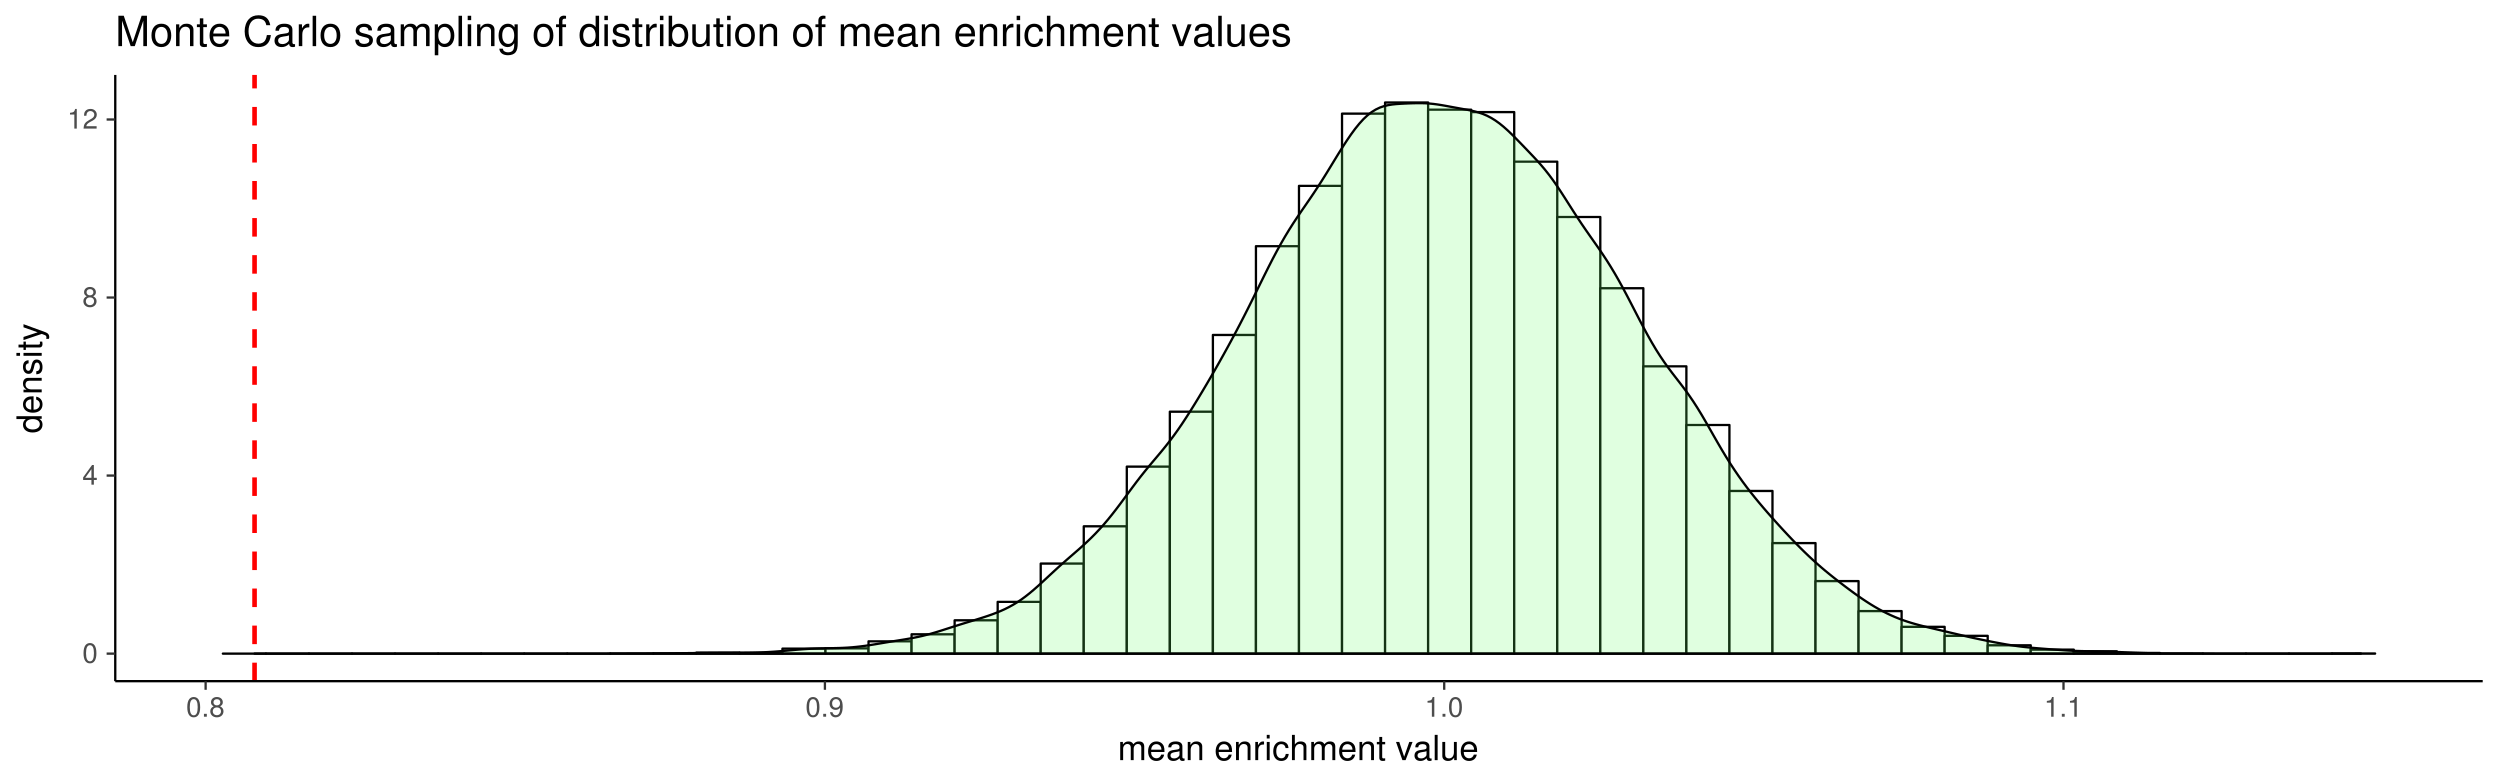 <?xml version="1.0" encoding="UTF-8"?>
<svg xmlns="http://www.w3.org/2000/svg" xmlns:xlink="http://www.w3.org/1999/xlink" width="1152pt" height="360pt" viewBox="0 0 1152 360" version="1.1">
<defs>
<g>
<symbol overflow="visible" id="glyph0-0">
<path style="stroke:none;" d=""/>
</symbol>
<symbol overflow="visible" id="glyph0-1">
<path style="stroke:none;" d="M 3.516 -9.078 C 2.672 -9.078 1.906 -8.703 1.438 -8.078 C 0.844 -7.281 0.547 -6.062 0.547 -4.391 C 0.547 -1.328 1.578 0.297 3.516 0.297 C 5.438 0.297 6.484 -1.328 6.484 -4.312 C 6.484 -6.078 6.203 -7.25 5.609 -8.078 C 5.125 -8.719 4.375 -9.078 3.516 -9.078 Z M 3.516 -8.078 C 4.734 -8.078 5.344 -6.844 5.344 -4.422 C 5.344 -1.844 4.75 -0.641 3.5 -0.641 C 2.297 -0.641 1.703 -1.891 1.703 -4.375 C 1.703 -6.859 2.297 -8.078 3.516 -8.078 Z M 3.516 -8.078 "/>
</symbol>
<symbol overflow="visible" id="glyph0-2">
<path style="stroke:none;" d="M 4.188 -2.172 L 4.188 0 L 5.312 0 L 5.312 -2.172 L 6.656 -2.172 L 6.656 -3.188 L 5.312 -3.188 L 5.312 -9.078 L 4.484 -9.078 L 0.359 -3.359 L 0.359 -2.172 Z M 4.188 -3.188 L 1.344 -3.188 L 4.188 -7.156 Z M 4.188 -3.188 "/>
</symbol>
<symbol overflow="visible" id="glyph0-3">
<path style="stroke:none;" d="M 5 -4.766 C 5.938 -5.344 6.25 -5.797 6.25 -6.656 C 6.25 -8.078 5.125 -9.078 3.516 -9.078 C 1.922 -9.078 0.797 -8.078 0.797 -6.656 C 0.797 -5.812 1.094 -5.344 2.016 -4.766 C 0.984 -4.281 0.469 -3.516 0.469 -2.516 C 0.469 -0.859 1.734 0.297 3.516 0.297 C 5.312 0.297 6.562 -0.859 6.562 -2.516 C 6.562 -3.516 6.047 -4.281 5 -4.766 Z M 3.516 -8.078 C 4.484 -8.078 5.094 -7.516 5.094 -6.625 C 5.094 -5.781 4.469 -5.219 3.516 -5.219 C 2.578 -5.219 1.938 -5.781 1.938 -6.641 C 1.938 -7.516 2.578 -8.078 3.516 -8.078 Z M 3.516 -4.281 C 4.641 -4.281 5.406 -3.562 5.406 -2.5 C 5.406 -1.422 4.641 -0.703 3.5 -0.703 C 2.391 -0.703 1.625 -1.438 1.625 -2.5 C 1.625 -3.562 2.391 -4.281 3.516 -4.281 Z M 3.516 -4.281 "/>
</symbol>
<symbol overflow="visible" id="glyph0-4">
<path style="stroke:none;" d="M 3.312 -6.469 L 3.312 0 L 4.438 0 L 4.438 -9.078 L 3.703 -9.078 C 3.297 -7.672 3.047 -7.484 1.312 -7.266 L 1.312 -6.469 Z M 3.312 -6.469 "/>
</symbol>
<symbol overflow="visible" id="glyph0-5">
<path style="stroke:none;" d="M 6.469 -1.109 L 1.703 -1.109 C 1.812 -1.859 2.234 -2.328 3.344 -2.984 L 4.625 -3.672 C 5.891 -4.359 6.547 -5.297 6.547 -6.406 C 6.547 -7.172 6.234 -7.875 5.688 -8.359 C 5.156 -8.844 4.484 -9.078 3.641 -9.078 C 2.484 -9.078 1.625 -8.656 1.125 -7.891 C 0.812 -7.406 0.672 -6.844 0.641 -5.922 L 1.766 -5.922 C 1.797 -6.547 1.875 -6.906 2.031 -7.203 C 2.328 -7.75 2.922 -8.094 3.594 -8.094 C 4.625 -8.094 5.391 -7.359 5.391 -6.391 C 5.391 -5.672 4.969 -5.062 4.156 -4.594 L 2.984 -3.922 C 1.094 -2.859 0.531 -2 0.438 0 L 6.469 0 Z M 6.469 -1.109 "/>
</symbol>
<symbol overflow="visible" id="glyph0-6">
<path style="stroke:none;" d="M 2.438 -1.328 L 1.109 -1.328 L 1.109 0 L 2.438 0 Z M 2.438 -1.328 "/>
</symbol>
<symbol overflow="visible" id="glyph0-7">
<path style="stroke:none;" d="M 0.672 -2.078 C 0.891 -0.594 1.875 0.297 3.25 0.297 C 4.25 0.297 5.156 -0.188 5.688 -1 C 6.25 -1.875 6.516 -3 6.516 -4.641 C 6.516 -6.172 6.281 -7.141 5.75 -7.953 C 5.25 -8.672 4.453 -9.078 3.453 -9.078 C 1.734 -9.078 0.484 -7.797 0.484 -6.016 C 0.484 -4.328 1.641 -3.141 3.281 -3.141 C 4.141 -3.141 4.766 -3.438 5.344 -4.141 C 5.344 -1.938 4.625 -0.703 3.328 -0.703 C 2.531 -0.703 1.984 -1.203 1.797 -2.078 Z M 3.438 -8.094 C 4.484 -8.094 5.281 -7.219 5.281 -6.047 C 5.281 -4.922 4.5 -4.141 3.406 -4.141 C 2.312 -4.141 1.641 -4.891 1.641 -6.109 C 1.641 -7.25 2.406 -8.094 3.438 -8.094 Z M 3.438 -8.094 "/>
</symbol>
<symbol overflow="visible" id="glyph1-0">
<path style="stroke:none;" d=""/>
</symbol>
<symbol overflow="visible" id="glyph1-1">
<path style="stroke:none;" d="M 1.125 -8.391 L 1.125 0 L 2.469 0 L 2.469 -5.266 C 2.469 -6.484 3.344 -7.453 4.438 -7.453 C 5.422 -7.453 5.984 -6.844 5.984 -5.781 L 5.984 0 L 7.328 0 L 7.328 -5.266 C 7.328 -6.484 8.203 -7.453 9.297 -7.453 C 10.266 -7.453 10.844 -6.828 10.844 -5.781 L 10.844 0 L 12.188 0 L 12.188 -6.281 C 12.188 -7.797 11.328 -8.625 9.766 -8.625 C 8.641 -8.625 7.969 -8.281 7.188 -7.344 C 6.688 -8.234 6.016 -8.625 4.922 -8.625 C 3.812 -8.625 3.078 -8.203 2.359 -7.203 L 2.359 -8.391 Z M 1.125 -8.391 "/>
</symbol>
<symbol overflow="visible" id="glyph1-2">
<path style="stroke:none;" d="M 8.203 -3.75 C 8.203 -5.031 8.109 -5.797 7.875 -6.422 C 7.328 -7.797 6.047 -8.625 4.484 -8.625 C 2.141 -8.625 0.641 -6.828 0.641 -4.078 C 0.641 -1.328 2.094 0.375 4.453 0.375 C 6.375 0.375 7.703 -0.719 8.031 -2.547 L 6.688 -2.547 C 6.312 -1.438 5.562 -0.859 4.5 -0.859 C 3.641 -0.859 2.922 -1.25 2.484 -1.953 C 2.156 -2.438 2.047 -2.906 2.031 -3.75 Z M 2.062 -4.828 C 2.172 -6.391 3.125 -7.391 4.469 -7.391 C 5.781 -7.391 6.781 -6.297 6.781 -4.922 C 6.781 -4.891 6.781 -4.859 6.766 -4.828 Z M 2.062 -4.828 "/>
</symbol>
<symbol overflow="visible" id="glyph1-3">
<path style="stroke:none;" d="M 8.562 -0.781 C 8.422 -0.75 8.359 -0.75 8.266 -0.75 C 7.812 -0.75 7.547 -0.984 7.547 -1.406 L 7.547 -6.344 C 7.547 -7.828 6.469 -8.625 4.406 -8.625 C 3.188 -8.625 2.172 -8.266 1.609 -7.641 C 1.234 -7.219 1.078 -6.734 1.047 -5.906 L 2.391 -5.906 C 2.5 -6.922 3.109 -7.391 4.359 -7.391 C 5.547 -7.391 6.219 -6.938 6.219 -6.141 L 6.219 -5.797 C 6.219 -5.234 5.891 -4.984 4.828 -4.859 C 2.938 -4.625 2.656 -4.562 2.141 -4.359 C 1.172 -3.953 0.672 -3.203 0.672 -2.109 C 0.672 -0.594 1.734 0.375 3.422 0.375 C 4.484 0.375 5.328 0 6.266 -0.859 C 6.375 -0.016 6.781 0.375 7.641 0.375 C 7.922 0.375 8.125 0.344 8.562 0.219 Z M 6.219 -2.641 C 6.219 -2.188 6.094 -1.922 5.703 -1.547 C 5.156 -1.062 4.5 -0.797 3.719 -0.797 C 2.672 -0.797 2.062 -1.297 2.062 -2.141 C 2.062 -3.031 2.656 -3.469 4.078 -3.688 C 5.484 -3.875 5.781 -3.938 6.219 -4.141 Z M 6.219 -2.641 "/>
</symbol>
<symbol overflow="visible" id="glyph1-4">
<path style="stroke:none;" d="M 1.125 -8.391 L 1.125 0 L 2.469 0 L 2.469 -4.625 C 2.469 -6.344 3.359 -7.453 4.734 -7.453 C 5.797 -7.453 6.469 -6.812 6.469 -5.812 L 6.469 0 L 7.797 0 L 7.797 -6.344 C 7.797 -7.734 6.75 -8.625 5.141 -8.625 C 3.891 -8.625 3.094 -8.141 2.359 -6.969 L 2.359 -8.391 Z M 1.125 -8.391 "/>
</symbol>
<symbol overflow="visible" id="glyph1-5">
<path style="stroke:none;" d=""/>
</symbol>
<symbol overflow="visible" id="glyph1-6">
<path style="stroke:none;" d="M 1.109 -8.391 L 1.109 0 L 2.453 0 L 2.453 -4.359 C 2.453 -5.547 2.75 -6.344 3.391 -6.797 C 3.812 -7.109 4.203 -7.203 5.141 -7.219 L 5.141 -8.578 C 4.906 -8.609 4.797 -8.625 4.625 -8.625 C 3.766 -8.625 3.109 -8.109 2.344 -6.859 L 2.344 -8.391 Z M 1.109 -8.391 "/>
</symbol>
<symbol overflow="visible" id="glyph1-7">
<path style="stroke:none;" d="M 2.406 -8.391 L 1.078 -8.391 L 1.078 0 L 2.406 0 Z M 2.406 -11.656 L 1.062 -11.656 L 1.062 -9.984 L 2.406 -9.984 Z M 2.406 -11.656 "/>
</symbol>
<symbol overflow="visible" id="glyph1-8">
<path style="stroke:none;" d="M 7.531 -5.562 C 7.469 -6.391 7.297 -6.906 6.969 -7.375 C 6.406 -8.156 5.391 -8.625 4.219 -8.625 C 1.969 -8.625 0.5 -6.828 0.5 -4.047 C 0.5 -1.344 1.938 0.375 4.203 0.375 C 6.203 0.375 7.469 -0.828 7.625 -2.875 L 6.281 -2.875 C 6.062 -1.531 5.375 -0.859 4.234 -0.859 C 2.766 -0.859 1.891 -2.062 1.891 -4.047 C 1.891 -6.141 2.75 -7.391 4.203 -7.391 C 5.328 -7.391 6.031 -6.734 6.188 -5.562 Z M 7.531 -5.562 "/>
</symbol>
<symbol overflow="visible" id="glyph1-9">
<path style="stroke:none;" d="M 1.125 -11.656 L 1.125 0 L 2.453 0 L 2.453 -4.625 C 2.453 -6.344 3.344 -7.453 4.719 -7.453 C 5.156 -7.453 5.578 -7.312 5.906 -7.078 C 6.281 -6.797 6.453 -6.406 6.453 -5.812 L 6.453 0 L 7.781 0 L 7.781 -6.344 C 7.781 -7.75 6.766 -8.625 5.141 -8.625 C 3.953 -8.625 3.234 -8.25 2.453 -7.234 L 2.453 -11.656 Z M 1.125 -11.656 "/>
</symbol>
<symbol overflow="visible" id="glyph1-10">
<path style="stroke:none;" d="M 4.062 -8.391 L 2.688 -8.391 L 2.688 -10.688 L 1.359 -10.688 L 1.359 -8.391 L 0.219 -8.391 L 0.219 -7.297 L 1.359 -7.297 L 1.359 -0.953 C 1.359 -0.109 1.938 0.375 2.969 0.375 C 3.297 0.375 3.609 0.344 4.062 0.25 L 4.062 -0.859 C 3.891 -0.812 3.688 -0.797 3.422 -0.797 C 2.844 -0.797 2.688 -0.953 2.688 -1.547 L 2.688 -7.297 L 4.062 -7.297 Z M 4.062 -8.391 "/>
</symbol>
<symbol overflow="visible" id="glyph1-11">
<path style="stroke:none;" d="M 4.562 0 L 7.781 -8.391 L 6.266 -8.391 L 3.906 -1.578 L 1.656 -8.391 L 0.156 -8.391 L 3.109 0 Z M 4.562 0 "/>
</symbol>
<symbol overflow="visible" id="glyph1-12">
<path style="stroke:none;" d="M 2.438 -11.656 L 1.094 -11.656 L 1.094 0 L 2.438 0 Z M 2.438 -11.656 "/>
</symbol>
<symbol overflow="visible" id="glyph1-13">
<path style="stroke:none;" d="M 7.719 0 L 7.719 -8.391 L 6.391 -8.391 L 6.391 -3.625 C 6.391 -1.922 5.484 -0.797 4.094 -0.797 C 3.047 -0.797 2.375 -1.438 2.375 -2.453 L 2.375 -8.391 L 1.047 -8.391 L 1.047 -1.922 C 1.047 -0.531 2.078 0.375 3.719 0.375 C 4.938 0.375 5.734 -0.062 6.516 -1.172 L 6.516 0 Z M 7.719 0 "/>
</symbol>
<symbol overflow="visible" id="glyph2-0">
<path style="stroke:none;" d=""/>
</symbol>
<symbol overflow="visible" id="glyph2-1">
<path style="stroke:none;" d="M -11.656 -7.922 L -11.656 -6.594 L -7.328 -6.594 C -8.172 -6.031 -8.625 -5.141 -8.625 -4.016 C -8.625 -1.844 -6.875 -0.422 -4.203 -0.422 C -1.375 -0.422 0.375 -1.812 0.375 -4.062 C 0.375 -5.219 -0.062 -6.016 -1.109 -6.734 L 0 -6.734 L 0 -7.922 Z M -7.375 -4.234 C -7.375 -5.688 -6.094 -6.594 -4.094 -6.594 C -2.156 -6.594 -0.875 -5.656 -0.875 -4.25 C -0.875 -2.781 -2.172 -1.812 -4.125 -1.812 C -6.078 -1.812 -7.375 -2.781 -7.375 -4.234 Z M -7.375 -4.234 "/>
</symbol>
<symbol overflow="visible" id="glyph2-2">
<path style="stroke:none;" d="M -3.75 -8.203 C -5.031 -8.203 -5.797 -8.109 -6.422 -7.875 C -7.797 -7.328 -8.625 -6.047 -8.625 -4.484 C -8.625 -2.141 -6.828 -0.641 -4.078 -0.641 C -1.328 -0.641 0.375 -2.094 0.375 -4.453 C 0.375 -6.375 -0.719 -7.703 -2.547 -8.031 L -2.547 -6.688 C -1.438 -6.312 -0.859 -5.562 -0.859 -4.5 C -0.859 -3.641 -1.25 -2.922 -1.953 -2.484 C -2.438 -2.156 -2.906 -2.047 -3.75 -2.031 Z M -4.828 -2.062 C -6.391 -2.172 -7.391 -3.125 -7.391 -4.469 C -7.391 -5.781 -6.297 -6.781 -4.922 -6.781 C -4.891 -6.781 -4.859 -6.781 -4.828 -6.766 Z M -4.828 -2.062 "/>
</symbol>
<symbol overflow="visible" id="glyph2-3">
<path style="stroke:none;" d="M -8.391 -1.125 L 0 -1.125 L 0 -2.469 L -4.625 -2.469 C -6.344 -2.469 -7.453 -3.359 -7.453 -4.734 C -7.453 -5.797 -6.812 -6.469 -5.812 -6.469 L 0 -6.469 L 0 -7.797 L -6.344 -7.797 C -7.734 -7.797 -8.625 -6.75 -8.625 -5.141 C -8.625 -3.891 -8.141 -3.094 -6.969 -2.359 L -8.391 -2.359 Z M -8.391 -1.125 "/>
</symbol>
<symbol overflow="visible" id="glyph2-4">
<path style="stroke:none;" d="M -6.047 -7.016 C -7.703 -6.984 -8.625 -5.906 -8.625 -3.969 C -8.625 -2.016 -7.609 -0.75 -6.062 -0.75 C -4.75 -0.75 -4.125 -1.422 -3.641 -3.406 L -3.344 -4.656 C -3.125 -5.578 -2.781 -5.953 -2.172 -5.953 C -1.391 -5.953 -0.859 -5.172 -0.859 -4 C -0.859 -3.281 -1.078 -2.672 -1.422 -2.344 C -1.656 -2.125 -1.906 -2.031 -2.5 -1.953 L -2.5 -0.547 C -0.562 -0.609 0.375 -1.703 0.375 -3.891 C 0.375 -6 -0.672 -7.344 -2.281 -7.344 C -3.531 -7.344 -4.219 -6.641 -4.625 -4.969 L -4.922 -3.703 C -5.188 -2.609 -5.531 -2.141 -6.125 -2.141 C -6.891 -2.141 -7.391 -2.828 -7.391 -3.922 C -7.391 -4.984 -6.922 -5.562 -6.047 -5.594 Z M -6.047 -7.016 "/>
</symbol>
<symbol overflow="visible" id="glyph2-5">
<path style="stroke:none;" d="M -8.391 -2.406 L -8.391 -1.078 L 0 -1.078 L 0 -2.406 Z M -11.656 -2.406 L -11.656 -1.062 L -9.984 -1.062 L -9.984 -2.406 Z M -11.656 -2.406 "/>
</symbol>
<symbol overflow="visible" id="glyph2-6">
<path style="stroke:none;" d="M -8.391 -4.062 L -8.391 -2.688 L -10.688 -2.688 L -10.688 -1.359 L -8.391 -1.359 L -8.391 -0.219 L -7.297 -0.219 L -7.297 -1.359 L -0.953 -1.359 C -0.109 -1.359 0.375 -1.938 0.375 -2.969 C 0.375 -3.297 0.344 -3.609 0.25 -4.062 L -0.859 -4.062 C -0.812 -3.891 -0.797 -3.688 -0.797 -3.422 C -0.797 -2.844 -0.953 -2.688 -1.547 -2.688 L -7.297 -2.688 L -7.297 -4.062 Z M -8.391 -4.062 "/>
</symbol>
<symbol overflow="visible" id="glyph2-7">
<path style="stroke:none;" d="M -8.391 -6.203 L -1.859 -3.891 L -8.391 -1.75 L -8.391 -0.312 L 0.031 -3.156 L 1.359 -2.641 C 1.953 -2.438 2.172 -2.125 2.172 -1.562 C 2.172 -1.375 2.141 -1.156 2.078 -0.859 L 3.281 -0.859 C 3.422 -1.141 3.484 -1.406 3.484 -1.766 C 3.484 -2.188 3.344 -2.656 3.094 -3.016 C 2.781 -3.422 2.438 -3.656 1.766 -3.922 L -8.391 -7.641 Z M -8.391 -6.203 "/>
</symbol>
<symbol overflow="visible" id="glyph3-0">
<path style="stroke:none;" d=""/>
</symbol>
<symbol overflow="visible" id="glyph3-1">
<path style="stroke:none;" d="M 8.984 0 L 12.922 -11.734 L 12.922 0 L 14.609 0 L 14.609 -14 L 12.141 -14 L 8.062 -1.812 L 3.922 -14 L 1.438 -14 L 1.438 0 L 3.125 0 L 3.125 -11.734 L 7.109 0 Z M 8.984 0 "/>
</symbol>
<symbol overflow="visible" id="glyph3-2">
<path style="stroke:none;" d="M 5.219 -10.344 C 2.406 -10.344 0.688 -8.328 0.688 -4.953 C 0.688 -1.578 2.375 0.438 5.25 0.438 C 8.062 0.438 9.797 -1.578 9.797 -4.875 C 9.797 -8.359 8.125 -10.344 5.219 -10.344 Z M 5.25 -8.875 C 7.047 -8.875 8.125 -7.391 8.125 -4.891 C 8.125 -2.531 7.016 -1.031 5.25 -1.031 C 3.453 -1.031 2.359 -2.516 2.359 -4.953 C 2.359 -7.375 3.453 -8.875 5.25 -8.875 Z M 5.25 -8.875 "/>
</symbol>
<symbol overflow="visible" id="glyph3-3">
<path style="stroke:none;" d="M 1.344 -10.062 L 1.344 0 L 2.953 0 L 2.953 -5.547 C 2.953 -7.609 4.031 -8.953 5.688 -8.953 C 6.953 -8.953 7.766 -8.188 7.766 -6.969 L 7.766 0 L 9.359 0 L 9.359 -7.609 C 9.359 -9.281 8.109 -10.344 6.172 -10.344 C 4.672 -10.344 3.703 -9.781 2.828 -8.375 L 2.828 -10.062 Z M 1.344 -10.062 "/>
</symbol>
<symbol overflow="visible" id="glyph3-4">
<path style="stroke:none;" d="M 4.875 -10.062 L 3.219 -10.062 L 3.219 -12.828 L 1.625 -12.828 L 1.625 -10.062 L 0.266 -10.062 L 0.266 -8.75 L 1.625 -8.75 L 1.625 -1.156 C 1.625 -0.141 2.328 0.438 3.578 0.438 C 3.953 0.438 4.344 0.406 4.875 0.312 L 4.875 -1.031 C 4.672 -0.984 4.422 -0.953 4.109 -0.953 C 3.422 -0.953 3.219 -1.156 3.219 -1.859 L 3.219 -8.75 L 4.875 -8.75 Z M 4.875 -10.062 "/>
</symbol>
<symbol overflow="visible" id="glyph3-5">
<path style="stroke:none;" d="M 9.844 -4.5 C 9.844 -6.031 9.734 -6.953 9.453 -7.703 C 8.797 -9.359 7.266 -10.344 5.375 -10.344 C 2.578 -10.344 0.766 -8.203 0.766 -4.891 C 0.766 -1.594 2.516 0.438 5.344 0.438 C 7.641 0.438 9.234 -0.859 9.641 -3.047 L 8.031 -3.047 C 7.578 -1.734 6.688 -1.031 5.391 -1.031 C 4.375 -1.031 3.516 -1.5 2.969 -2.344 C 2.594 -2.922 2.453 -3.5 2.438 -4.5 Z M 2.484 -5.797 C 2.609 -7.656 3.75 -8.875 5.359 -8.875 C 6.938 -8.875 8.141 -7.562 8.141 -5.922 C 8.141 -5.875 8.141 -5.844 8.125 -5.797 Z M 2.484 -5.797 "/>
</symbol>
<symbol overflow="visible" id="glyph3-6">
<path style="stroke:none;" d=""/>
</symbol>
<symbol overflow="visible" id="glyph3-7">
<path style="stroke:none;" d="M 12.719 -9.656 C 12.156 -12.734 10.391 -14.234 7.312 -14.234 C 5.438 -14.234 3.922 -13.641 2.875 -12.484 C 1.609 -11.094 0.922 -9.109 0.922 -6.844 C 0.922 -4.531 1.625 -2.547 2.953 -1.188 C 4.031 -0.078 5.422 0.438 7.234 0.438 C 10.656 0.438 12.578 -1.406 13 -5.109 L 11.156 -5.109 C 11 -4.141 10.812 -3.5 10.516 -2.938 C 9.953 -1.781 8.75 -1.141 7.266 -1.141 C 4.469 -1.141 2.703 -3.359 2.703 -6.859 C 2.703 -10.453 4.391 -12.656 7.109 -12.656 C 8.234 -12.656 9.297 -12.312 9.875 -11.766 C 10.391 -11.297 10.672 -10.703 10.891 -9.656 Z M 12.719 -9.656 "/>
</symbol>
<symbol overflow="visible" id="glyph3-8">
<path style="stroke:none;" d="M 10.281 -0.938 C 10.094 -0.906 10.031 -0.906 9.922 -0.906 C 9.375 -0.906 9.062 -1.188 9.062 -1.688 L 9.062 -7.609 C 9.062 -9.391 7.766 -10.344 5.281 -10.344 C 3.828 -10.344 2.609 -9.922 1.938 -9.172 C 1.484 -8.656 1.281 -8.078 1.25 -7.094 L 2.859 -7.094 C 3 -8.312 3.719 -8.875 5.219 -8.875 C 6.656 -8.875 7.469 -8.328 7.469 -7.375 L 7.469 -6.953 C 7.469 -6.281 7.062 -5.984 5.797 -5.844 C 3.531 -5.547 3.188 -5.469 2.578 -5.219 C 1.406 -4.75 0.812 -3.844 0.812 -2.531 C 0.812 -0.703 2.078 0.438 4.109 0.438 C 5.375 0.438 6.391 0 7.531 -1.031 C 7.641 -0.016 8.141 0.438 9.172 0.438 C 9.5 0.438 9.75 0.406 10.281 0.266 Z M 7.469 -3.172 C 7.469 -2.625 7.312 -2.297 6.844 -1.859 C 6.188 -1.266 5.391 -0.953 4.453 -0.953 C 3.203 -0.953 2.484 -1.562 2.484 -2.578 C 2.484 -3.625 3.188 -4.172 4.891 -4.422 C 6.594 -4.641 6.938 -4.719 7.469 -4.969 Z M 7.469 -3.172 "/>
</symbol>
<symbol overflow="visible" id="glyph3-9">
<path style="stroke:none;" d="M 1.328 -10.062 L 1.328 0 L 2.938 0 L 2.938 -5.219 C 2.938 -6.656 3.297 -7.609 4.078 -8.156 C 4.578 -8.531 5.047 -8.641 6.172 -8.656 L 6.172 -10.297 C 5.891 -10.328 5.766 -10.344 5.547 -10.344 C 4.516 -10.344 3.719 -9.734 2.797 -8.234 L 2.797 -10.062 Z M 1.328 -10.062 "/>
</symbol>
<symbol overflow="visible" id="glyph3-10">
<path style="stroke:none;" d="M 2.922 -14 L 1.312 -14 L 1.312 0 L 2.922 0 Z M 2.922 -14 "/>
</symbol>
<symbol overflow="visible" id="glyph3-11">
<path style="stroke:none;" d="M 8.406 -7.266 C 8.391 -9.234 7.094 -10.344 4.766 -10.344 C 2.422 -10.344 0.906 -9.141 0.906 -7.281 C 0.906 -5.703 1.703 -4.953 4.094 -4.375 L 5.594 -4.016 C 6.703 -3.75 7.141 -3.344 7.141 -2.609 C 7.141 -1.672 6.203 -1.031 4.797 -1.031 C 3.938 -1.031 3.203 -1.281 2.797 -1.703 C 2.547 -2 2.438 -2.281 2.344 -3 L 0.656 -3 C 0.734 -0.672 2.031 0.438 4.672 0.438 C 7.203 0.438 8.812 -0.812 8.812 -2.75 C 8.812 -4.25 7.969 -5.062 5.969 -5.547 L 4.438 -5.922 C 3.125 -6.219 2.578 -6.641 2.578 -7.359 C 2.578 -8.281 3.406 -8.875 4.703 -8.875 C 5.984 -8.875 6.688 -8.312 6.719 -7.266 Z M 8.406 -7.266 "/>
</symbol>
<symbol overflow="visible" id="glyph3-12">
<path style="stroke:none;" d="M 1.344 -10.062 L 1.344 0 L 2.953 0 L 2.953 -6.312 C 2.953 -7.781 4.016 -8.953 5.312 -8.953 C 6.516 -8.953 7.188 -8.219 7.188 -6.938 L 7.188 0 L 8.797 0 L 8.797 -6.312 C 8.797 -7.781 9.844 -8.953 11.156 -8.953 C 12.328 -8.953 13.016 -8.203 13.016 -6.938 L 13.016 0 L 14.641 0 L 14.641 -7.547 C 14.641 -9.359 13.594 -10.344 11.719 -10.344 C 10.375 -10.344 9.562 -9.953 8.625 -8.812 C 8.031 -9.891 7.219 -10.344 5.922 -10.344 C 4.578 -10.344 3.688 -9.844 2.828 -8.641 L 2.828 -10.062 Z M 1.344 -10.062 "/>
</symbol>
<symbol overflow="visible" id="glyph3-13">
<path style="stroke:none;" d="M 1.031 4.188 L 2.656 4.188 L 2.656 -1.062 C 3.5 -0.016 4.438 0.438 5.734 0.438 C 8.328 0.438 10.047 -1.656 10.047 -4.859 C 10.047 -8.234 8.391 -10.344 5.719 -10.344 C 4.359 -10.344 3.266 -9.734 2.516 -8.547 L 2.516 -10.062 L 1.031 -10.062 Z M 5.453 -8.859 C 7.219 -8.859 8.375 -7.297 8.375 -4.891 C 8.375 -2.609 7.203 -1.062 5.453 -1.062 C 3.766 -1.062 2.656 -2.594 2.656 -4.953 C 2.656 -7.312 3.766 -8.859 5.453 -8.859 Z M 5.453 -8.859 "/>
</symbol>
<symbol overflow="visible" id="glyph3-14">
<path style="stroke:none;" d="M 2.875 -10.062 L 1.281 -10.062 L 1.281 0 L 2.875 0 Z M 2.875 -14 L 1.266 -14 L 1.266 -11.984 L 2.875 -11.984 Z M 2.875 -14 "/>
</symbol>
<symbol overflow="visible" id="glyph3-15">
<path style="stroke:none;" d="M 7.906 -10.062 L 7.906 -8.609 C 7.109 -9.797 6.125 -10.344 4.844 -10.344 C 2.281 -10.344 0.562 -8.125 0.562 -4.859 C 0.562 -3.203 1 -1.859 1.828 -0.906 C 2.578 -0.062 3.656 0.438 4.703 0.438 C 5.969 0.438 6.859 -0.094 7.766 -1.359 L 7.766 -0.844 C 7.766 0.516 7.578 1.344 7.188 1.906 C 6.766 2.5 5.938 2.844 4.953 2.844 C 4.219 2.844 3.578 2.656 3.125 2.297 C 2.766 2.016 2.609 1.75 2.516 1.156 L 0.891 1.156 C 1.062 3.047 2.531 4.188 4.891 4.188 C 6.391 4.188 7.688 3.703 8.328 2.906 C 9.109 1.984 9.391 0.703 9.391 -1.656 L 9.391 -10.062 Z M 5.016 -8.875 C 6.734 -8.875 7.766 -7.406 7.766 -4.891 C 7.766 -2.5 6.719 -1.031 5.031 -1.031 C 3.281 -1.031 2.234 -2.516 2.234 -4.953 C 2.234 -7.375 3.297 -8.875 5.016 -8.875 Z M 5.016 -8.875 "/>
</symbol>
<symbol overflow="visible" id="glyph3-16">
<path style="stroke:none;" d="M 4.953 -10.062 L 3.281 -10.062 L 3.281 -11.641 C 3.281 -12.312 3.672 -12.656 4.391 -12.656 C 4.531 -12.656 4.594 -12.656 4.953 -12.641 L 4.953 -13.953 C 4.594 -14.031 4.375 -14.062 4.047 -14.062 C 2.578 -14.062 1.688 -13.219 1.688 -11.766 L 1.688 -10.062 L 0.344 -10.062 L 0.344 -8.75 L 1.688 -8.75 L 1.688 0 L 3.281 0 L 3.281 -8.75 L 4.953 -8.75 Z M 4.953 -10.062 "/>
</symbol>
<symbol overflow="visible" id="glyph3-17">
<path style="stroke:none;" d="M 9.5 -14 L 7.906 -14 L 7.906 -8.797 C 7.234 -9.812 6.172 -10.344 4.812 -10.344 C 2.203 -10.344 0.5 -8.25 0.5 -5.047 C 0.5 -1.656 2.172 0.438 4.875 0.438 C 6.266 0.438 7.219 -0.078 8.078 -1.328 L 8.078 0 L 9.5 0 Z M 5.094 -8.859 C 6.812 -8.859 7.906 -7.312 7.906 -4.922 C 7.906 -2.594 6.797 -1.062 5.109 -1.062 C 3.344 -1.062 2.172 -2.609 2.172 -4.953 C 2.172 -7.297 3.344 -8.859 5.094 -8.859 Z M 5.094 -8.859 "/>
</symbol>
<symbol overflow="visible" id="glyph3-18">
<path style="stroke:none;" d="M 1.031 -14 L 1.031 0 L 2.484 0 L 2.484 -1.281 C 3.25 -0.109 4.266 0.438 5.672 0.438 C 8.312 0.438 10.047 -1.734 10.047 -5.062 C 10.047 -8.328 8.391 -10.344 5.734 -10.344 C 4.359 -10.344 3.375 -9.828 2.625 -8.703 L 2.625 -14 Z M 5.438 -8.859 C 7.219 -8.859 8.375 -7.297 8.375 -4.891 C 8.375 -2.609 7.188 -1.062 5.438 -1.062 C 3.75 -1.062 2.625 -2.594 2.625 -4.953 C 2.625 -7.312 3.75 -8.859 5.438 -8.859 Z M 5.438 -8.859 "/>
</symbol>
<symbol overflow="visible" id="glyph3-19">
<path style="stroke:none;" d="M 9.25 0 L 9.25 -10.062 L 7.656 -10.062 L 7.656 -4.359 C 7.656 -2.297 6.594 -0.953 4.922 -0.953 C 3.656 -0.953 2.844 -1.734 2.844 -2.938 L 2.844 -10.062 L 1.25 -10.062 L 1.25 -2.297 C 1.25 -0.641 2.5 0.438 4.453 0.438 C 5.938 0.438 6.875 -0.078 7.812 -1.406 L 7.812 0 Z M 9.25 0 "/>
</symbol>
<symbol overflow="visible" id="glyph3-20">
<path style="stroke:none;" d="M 9.047 -6.688 C 8.969 -7.656 8.75 -8.297 8.375 -8.859 C 7.688 -9.797 6.469 -10.344 5.062 -10.344 C 2.359 -10.344 0.594 -8.203 0.594 -4.859 C 0.594 -1.609 2.328 0.438 5.047 0.438 C 7.453 0.438 8.969 -1 9.156 -3.453 L 7.547 -3.453 C 7.281 -1.844 6.453 -1.031 5.094 -1.031 C 3.328 -1.031 2.266 -2.484 2.266 -4.859 C 2.266 -7.375 3.297 -8.875 5.047 -8.875 C 6.391 -8.875 7.234 -8.078 7.438 -6.688 Z M 9.047 -6.688 "/>
</symbol>
<symbol overflow="visible" id="glyph3-21">
<path style="stroke:none;" d="M 1.344 -14 L 1.344 0 L 2.938 0 L 2.938 -5.547 C 2.938 -7.609 4.016 -8.953 5.672 -8.953 C 6.188 -8.953 6.703 -8.781 7.094 -8.484 C 7.547 -8.156 7.734 -7.688 7.734 -6.969 L 7.734 0 L 9.328 0 L 9.328 -7.609 C 9.328 -9.297 8.125 -10.344 6.172 -10.344 C 4.75 -10.344 3.875 -9.906 2.938 -8.688 L 2.938 -14 Z M 1.344 -14 "/>
</symbol>
<symbol overflow="visible" id="glyph3-22">
<path style="stroke:none;" d="M 5.469 0 L 9.328 -10.062 L 7.531 -10.062 L 4.688 -1.906 L 2 -10.062 L 0.188 -10.062 L 3.719 0 Z M 5.469 0 "/>
</symbol>
</g>
<clipPath id="clip1">
  <path d="M 116 34.535 L 119 34.535 L 119 314.887 L 116 314.887 Z M 116 34.535 "/>
</clipPath>
</defs>
<g id="surface115">
<rect x="0" y="0" width="1152" height="360" style="fill:rgb(100%,100%,100%);fill-opacity:1;stroke:none;"/>
<rect x="0" y="0" width="1152" height="360" style="fill:rgb(100%,100%,100%);fill-opacity:1;stroke:none;"/>
<path style="fill:none;stroke-width:1.067;stroke-linecap:round;stroke-linejoin:round;stroke:rgb(100%,100%,100%);stroke-opacity:1;stroke-miterlimit:10;" d="M 0 360 L 1152 360 L 1152 0 L 0 0 Z M 0 360 "/>
<path style="fill:none;stroke-width:1.067;stroke-linecap:butt;stroke-linejoin:round;stroke:rgb(0%,0%,0%);stroke-opacity:1;stroke-miterlimit:10;" d="M 102.699 301.188 L 122.535 301.188 Z M 102.699 301.188 "/>
<path style="fill:none;stroke-width:1.067;stroke-linecap:butt;stroke-linejoin:round;stroke:rgb(0%,0%,0%);stroke-opacity:1;stroke-miterlimit:10;" d="M 122.535 301.188 L 142.371 301.188 Z M 122.535 301.188 "/>
<path style="fill:none;stroke-width:1.067;stroke-linecap:butt;stroke-linejoin:round;stroke:rgb(0%,0%,0%);stroke-opacity:1;stroke-miterlimit:10;" d="M 142.371 301.188 L 162.207 301.188 Z M 142.371 301.188 "/>
<path style="fill:none;stroke-width:1.067;stroke-linecap:butt;stroke-linejoin:round;stroke:rgb(0%,0%,0%);stroke-opacity:1;stroke-miterlimit:10;" d="M 162.203 301.188 L 182.039 301.188 Z M 162.203 301.188 "/>
<path style="fill:none;stroke-width:1.067;stroke-linecap:butt;stroke-linejoin:round;stroke:rgb(0%,0%,0%);stroke-opacity:1;stroke-miterlimit:10;" d="M 182.039 301.188 L 201.875 301.188 Z M 182.039 301.188 "/>
<path style="fill:none;stroke-width:1.067;stroke-linecap:butt;stroke-linejoin:round;stroke:rgb(0%,0%,0%);stroke-opacity:1;stroke-miterlimit:10;" d="M 201.875 301.188 L 221.711 301.188 Z M 201.875 301.188 "/>
<path style="fill:none;stroke-width:1.067;stroke-linecap:butt;stroke-linejoin:round;stroke:rgb(0%,0%,0%);stroke-opacity:1;stroke-miterlimit:10;" d="M 221.711 301.188 L 241.547 301.188 Z M 221.711 301.188 "/>
<path style="fill:none;stroke-width:1.067;stroke-linecap:butt;stroke-linejoin:round;stroke:rgb(0%,0%,0%);stroke-opacity:1;stroke-miterlimit:10;" d="M 241.543 301.188 L 261.379 301.188 Z M 241.543 301.188 "/>
<path style="fill:none;stroke-width:1.067;stroke-linecap:butt;stroke-linejoin:round;stroke:rgb(0%,0%,0%);stroke-opacity:1;stroke-miterlimit:10;" d="M 261.379 301.188 L 281.215 301.188 Z M 261.379 301.188 "/>
<path style="fill-rule:nonzero;fill:rgb(100%,100%,100%);fill-opacity:1;stroke-width:1.067;stroke-linecap:butt;stroke-linejoin:round;stroke:rgb(0%,0%,0%);stroke-opacity:1;stroke-miterlimit:10;" d="M 281.215 301.188 L 301.051 301.188 L 301.051 301.129 L 281.215 301.129 Z M 281.215 301.188 "/>
<path style="fill-rule:nonzero;fill:rgb(100%,100%,100%);fill-opacity:1;stroke-width:1.067;stroke-linecap:butt;stroke-linejoin:round;stroke:rgb(0%,0%,0%);stroke-opacity:1;stroke-miterlimit:10;" d="M 301.051 301.188 L 320.887 301.188 L 320.887 301.07 L 301.051 301.07 Z M 301.051 301.188 "/>
<path style="fill-rule:nonzero;fill:rgb(100%,100%,100%);fill-opacity:1;stroke-width:1.067;stroke-linecap:butt;stroke-linejoin:round;stroke:rgb(0%,0%,0%);stroke-opacity:1;stroke-miterlimit:10;" d="M 320.883 301.188 L 340.719 301.188 L 340.719 300.715 L 320.883 300.715 Z M 320.883 301.188 "/>
<path style="fill-rule:nonzero;fill:rgb(100%,100%,100%);fill-opacity:1;stroke-width:1.067;stroke-linecap:butt;stroke-linejoin:round;stroke:rgb(0%,0%,0%);stroke-opacity:1;stroke-miterlimit:10;" d="M 340.719 301.188 L 360.555 301.188 L 360.555 300.832 L 340.719 300.832 Z M 340.719 301.188 "/>
<path style="fill-rule:nonzero;fill:rgb(100%,100%,100%);fill-opacity:1;stroke-width:1.067;stroke-linecap:butt;stroke-linejoin:round;stroke:rgb(0%,0%,0%);stroke-opacity:1;stroke-miterlimit:10;" d="M 360.555 301.188 L 380.391 301.188 L 380.391 298.887 L 360.555 298.887 Z M 360.555 301.188 "/>
<path style="fill-rule:nonzero;fill:rgb(100%,100%,100%);fill-opacity:1;stroke-width:1.067;stroke-linecap:butt;stroke-linejoin:round;stroke:rgb(0%,0%,0%);stroke-opacity:1;stroke-miterlimit:10;" d="M 380.387 301.188 L 400.223 301.188 L 400.223 298.77 L 380.387 298.77 Z M 380.387 301.188 "/>
<path style="fill-rule:nonzero;fill:rgb(100%,100%,100%);fill-opacity:1;stroke-width:1.067;stroke-linecap:butt;stroke-linejoin:round;stroke:rgb(0%,0%,0%);stroke-opacity:1;stroke-miterlimit:10;" d="M 400.223 301.188 L 420.059 301.188 L 420.059 295.523 L 400.223 295.523 Z M 400.223 301.188 "/>
<path style="fill-rule:nonzero;fill:rgb(100%,100%,100%);fill-opacity:1;stroke-width:1.067;stroke-linecap:butt;stroke-linejoin:round;stroke:rgb(0%,0%,0%);stroke-opacity:1;stroke-miterlimit:10;" d="M 420.059 301.188 L 439.895 301.188 L 439.895 292.277 L 420.059 292.277 Z M 420.059 301.188 "/>
<path style="fill-rule:nonzero;fill:rgb(100%,100%,100%);fill-opacity:1;stroke-width:1.067;stroke-linecap:butt;stroke-linejoin:round;stroke:rgb(0%,0%,0%);stroke-opacity:1;stroke-miterlimit:10;" d="M 439.895 301.188 L 459.73 301.188 L 459.73 285.844 L 439.895 285.844 Z M 439.895 301.188 "/>
<path style="fill-rule:nonzero;fill:rgb(100%,100%,100%);fill-opacity:1;stroke-width:1.067;stroke-linecap:butt;stroke-linejoin:round;stroke:rgb(0%,0%,0%);stroke-opacity:1;stroke-miterlimit:10;" d="M 459.727 301.188 L 479.562 301.188 L 479.562 277.344 L 459.727 277.344 Z M 459.727 301.188 "/>
<path style="fill-rule:nonzero;fill:rgb(100%,100%,100%);fill-opacity:1;stroke-width:1.067;stroke-linecap:butt;stroke-linejoin:round;stroke:rgb(0%,0%,0%);stroke-opacity:1;stroke-miterlimit:10;" d="M 479.562 301.188 L 499.398 301.188 L 499.398 259.699 L 479.562 259.699 Z M 479.562 301.188 "/>
<path style="fill-rule:nonzero;fill:rgb(100%,100%,100%);fill-opacity:1;stroke-width:1.067;stroke-linecap:butt;stroke-linejoin:round;stroke:rgb(0%,0%,0%);stroke-opacity:1;stroke-miterlimit:10;" d="M 499.398 301.188 L 519.234 301.188 L 519.234 242.523 L 499.398 242.523 Z M 499.398 301.188 "/>
<path style="fill-rule:nonzero;fill:rgb(100%,100%,100%);fill-opacity:1;stroke-width:1.067;stroke-linecap:butt;stroke-linejoin:round;stroke:rgb(0%,0%,0%);stroke-opacity:1;stroke-miterlimit:10;" d="M 519.23 301.188 L 539.066 301.188 L 539.066 215.02 L 519.23 215.02 Z M 519.23 301.188 "/>
<path style="fill-rule:nonzero;fill:rgb(100%,100%,100%);fill-opacity:1;stroke-width:1.067;stroke-linecap:butt;stroke-linejoin:round;stroke:rgb(0%,0%,0%);stroke-opacity:1;stroke-miterlimit:10;" d="M 539.066 301.188 L 558.902 301.188 L 558.902 189.703 L 539.066 189.703 Z M 539.066 301.188 "/>
<path style="fill-rule:nonzero;fill:rgb(100%,100%,100%);fill-opacity:1;stroke-width:1.067;stroke-linecap:butt;stroke-linejoin:round;stroke:rgb(0%,0%,0%);stroke-opacity:1;stroke-miterlimit:10;" d="M 558.902 301.188 L 578.738 301.188 L 578.738 154.348 L 558.902 154.348 Z M 558.902 301.188 "/>
<path style="fill-rule:nonzero;fill:rgb(100%,100%,100%);fill-opacity:1;stroke-width:1.067;stroke-linecap:butt;stroke-linejoin:round;stroke:rgb(0%,0%,0%);stroke-opacity:1;stroke-miterlimit:10;" d="M 578.738 301.188 L 598.574 301.188 L 598.574 113.449 L 578.738 113.449 Z M 578.738 301.188 "/>
<path style="fill-rule:nonzero;fill:rgb(100%,100%,100%);fill-opacity:1;stroke-width:1.067;stroke-linecap:butt;stroke-linejoin:round;stroke:rgb(0%,0%,0%);stroke-opacity:1;stroke-miterlimit:10;" d="M 598.57 301.188 L 618.406 301.188 L 618.406 85.652 L 598.57 85.652 Z M 598.57 301.188 "/>
<path style="fill-rule:nonzero;fill:rgb(100%,100%,100%);fill-opacity:1;stroke-width:1.067;stroke-linecap:butt;stroke-linejoin:round;stroke:rgb(0%,0%,0%);stroke-opacity:1;stroke-miterlimit:10;" d="M 618.406 301.188 L 638.242 301.188 L 638.242 52.367 L 618.406 52.367 Z M 618.406 301.188 "/>
<path style="fill-rule:nonzero;fill:rgb(100%,100%,100%);fill-opacity:1;stroke-width:1.067;stroke-linecap:butt;stroke-linejoin:round;stroke:rgb(0%,0%,0%);stroke-opacity:1;stroke-miterlimit:10;" d="M 638.242 301.188 L 658.078 301.188 L 658.078 47.23 L 638.242 47.23 Z M 638.242 301.188 "/>
<path style="fill-rule:nonzero;fill:rgb(100%,100%,100%);fill-opacity:1;stroke-width:1.067;stroke-linecap:butt;stroke-linejoin:round;stroke:rgb(0%,0%,0%);stroke-opacity:1;stroke-miterlimit:10;" d="M 658.074 301.188 L 677.91 301.188 L 677.91 50.535 L 658.074 50.535 Z M 658.074 301.188 "/>
<path style="fill-rule:nonzero;fill:rgb(100%,100%,100%);fill-opacity:1;stroke-width:1.067;stroke-linecap:butt;stroke-linejoin:round;stroke:rgb(0%,0%,0%);stroke-opacity:1;stroke-miterlimit:10;" d="M 677.91 301.188 L 697.746 301.188 L 697.746 51.656 L 677.91 51.656 Z M 677.91 301.188 "/>
<path style="fill-rule:nonzero;fill:rgb(100%,100%,100%);fill-opacity:1;stroke-width:1.067;stroke-linecap:butt;stroke-linejoin:round;stroke:rgb(0%,0%,0%);stroke-opacity:1;stroke-miterlimit:10;" d="M 697.746 301.188 L 717.582 301.188 L 717.582 74.496 L 697.746 74.496 Z M 697.746 301.188 "/>
<path style="fill-rule:nonzero;fill:rgb(100%,100%,100%);fill-opacity:1;stroke-width:1.067;stroke-linecap:butt;stroke-linejoin:round;stroke:rgb(0%,0%,0%);stroke-opacity:1;stroke-miterlimit:10;" d="M 717.582 301.188 L 737.418 301.188 L 737.418 99.992 L 717.582 99.992 Z M 717.582 301.188 "/>
<path style="fill-rule:nonzero;fill:rgb(100%,100%,100%);fill-opacity:1;stroke-width:1.067;stroke-linecap:butt;stroke-linejoin:round;stroke:rgb(0%,0%,0%);stroke-opacity:1;stroke-miterlimit:10;" d="M 737.414 301.188 L 757.25 301.188 L 757.25 132.809 L 737.414 132.809 Z M 737.414 301.188 "/>
<path style="fill-rule:nonzero;fill:rgb(100%,100%,100%);fill-opacity:1;stroke-width:1.067;stroke-linecap:butt;stroke-linejoin:round;stroke:rgb(0%,0%,0%);stroke-opacity:1;stroke-miterlimit:10;" d="M 757.25 301.188 L 777.086 301.188 L 777.086 168.809 L 757.25 168.809 Z M 757.25 301.188 "/>
<path style="fill-rule:nonzero;fill:rgb(100%,100%,100%);fill-opacity:1;stroke-width:1.067;stroke-linecap:butt;stroke-linejoin:round;stroke:rgb(0%,0%,0%);stroke-opacity:1;stroke-miterlimit:10;" d="M 777.086 301.188 L 796.922 301.188 L 796.922 195.84 L 777.086 195.84 Z M 777.086 301.188 "/>
<path style="fill-rule:nonzero;fill:rgb(100%,100%,100%);fill-opacity:1;stroke-width:1.067;stroke-linecap:butt;stroke-linejoin:round;stroke:rgb(0%,0%,0%);stroke-opacity:1;stroke-miterlimit:10;" d="M 796.922 301.188 L 816.758 301.188 L 816.758 226.234 L 796.922 226.234 Z M 796.922 301.188 "/>
<path style="fill-rule:nonzero;fill:rgb(100%,100%,100%);fill-opacity:1;stroke-width:1.067;stroke-linecap:butt;stroke-linejoin:round;stroke:rgb(0%,0%,0%);stroke-opacity:1;stroke-miterlimit:10;" d="M 816.754 301.188 L 836.59 301.188 L 836.59 250.254 L 816.754 250.254 Z M 816.754 301.188 "/>
<path style="fill-rule:nonzero;fill:rgb(100%,100%,100%);fill-opacity:1;stroke-width:1.067;stroke-linecap:butt;stroke-linejoin:round;stroke:rgb(0%,0%,0%);stroke-opacity:1;stroke-miterlimit:10;" d="M 836.59 301.188 L 856.426 301.188 L 856.426 267.781 L 836.59 267.781 Z M 836.59 301.188 "/>
<path style="fill-rule:nonzero;fill:rgb(100%,100%,100%);fill-opacity:1;stroke-width:1.067;stroke-linecap:butt;stroke-linejoin:round;stroke:rgb(0%,0%,0%);stroke-opacity:1;stroke-miterlimit:10;" d="M 856.426 301.188 L 876.262 301.188 L 876.262 281.594 L 856.426 281.594 Z M 856.426 301.188 "/>
<path style="fill-rule:nonzero;fill:rgb(100%,100%,100%);fill-opacity:1;stroke-width:1.067;stroke-linecap:butt;stroke-linejoin:round;stroke:rgb(0%,0%,0%);stroke-opacity:1;stroke-miterlimit:10;" d="M 876.258 301.188 L 896.094 301.188 L 896.094 288.852 L 876.258 288.852 Z M 876.258 301.188 "/>
<path style="fill-rule:nonzero;fill:rgb(100%,100%,100%);fill-opacity:1;stroke-width:1.067;stroke-linecap:butt;stroke-linejoin:round;stroke:rgb(0%,0%,0%);stroke-opacity:1;stroke-miterlimit:10;" d="M 896.094 301.188 L 915.93 301.188 L 915.93 292.984 L 896.094 292.984 Z M 896.094 301.188 "/>
<path style="fill-rule:nonzero;fill:rgb(100%,100%,100%);fill-opacity:1;stroke-width:1.067;stroke-linecap:butt;stroke-linejoin:round;stroke:rgb(0%,0%,0%);stroke-opacity:1;stroke-miterlimit:10;" d="M 915.93 301.188 L 935.766 301.188 L 935.766 297.352 L 915.93 297.352 Z M 915.93 301.188 "/>
<path style="fill-rule:nonzero;fill:rgb(100%,100%,100%);fill-opacity:1;stroke-width:1.067;stroke-linecap:butt;stroke-linejoin:round;stroke:rgb(0%,0%,0%);stroke-opacity:1;stroke-miterlimit:10;" d="M 935.766 301.188 L 955.602 301.188 L 955.602 299.359 L 935.766 299.359 Z M 935.766 301.188 "/>
<path style="fill-rule:nonzero;fill:rgb(100%,100%,100%);fill-opacity:1;stroke-width:1.067;stroke-linecap:butt;stroke-linejoin:round;stroke:rgb(0%,0%,0%);stroke-opacity:1;stroke-miterlimit:10;" d="M 955.598 301.188 L 975.434 301.188 L 975.434 300.125 L 955.598 300.125 Z M 955.598 301.188 "/>
<path style="fill-rule:nonzero;fill:rgb(100%,100%,100%);fill-opacity:1;stroke-width:1.067;stroke-linecap:butt;stroke-linejoin:round;stroke:rgb(0%,0%,0%);stroke-opacity:1;stroke-miterlimit:10;" d="M 975.434 301.188 L 995.27 301.188 L 995.27 300.891 L 975.434 300.891 Z M 975.434 301.188 "/>
<path style="fill-rule:nonzero;fill:rgb(100%,100%,100%);fill-opacity:1;stroke-width:1.067;stroke-linecap:butt;stroke-linejoin:round;stroke:rgb(0%,0%,0%);stroke-opacity:1;stroke-miterlimit:10;" d="M 995.27 301.188 L 1015.105 301.188 L 1015.105 301.129 L 995.27 301.129 Z M 995.27 301.188 "/>
<path style="fill:none;stroke-width:1.067;stroke-linecap:butt;stroke-linejoin:round;stroke:rgb(0%,0%,0%);stroke-opacity:1;stroke-miterlimit:10;" d="M 1015.102 301.188 L 1034.938 301.188 Z M 1015.102 301.188 "/>
<path style="fill:none;stroke-width:1.067;stroke-linecap:butt;stroke-linejoin:round;stroke:rgb(0%,0%,0%);stroke-opacity:1;stroke-miterlimit:10;" d="M 1034.938 301.188 L 1054.773 301.188 Z M 1034.938 301.188 "/>
<path style="fill:none;stroke-width:1.067;stroke-linecap:butt;stroke-linejoin:round;stroke:rgb(0%,0%,0%);stroke-opacity:1;stroke-miterlimit:10;" d="M 1054.773 301.188 L 1074.609 301.188 Z M 1054.773 301.188 "/>
<path style="fill-rule:nonzero;fill:rgb(100%,100%,100%);fill-opacity:1;stroke-width:1.067;stroke-linecap:butt;stroke-linejoin:round;stroke:rgb(0%,0%,0%);stroke-opacity:1;stroke-miterlimit:10;" d="M 1074.609 301.188 L 1094.445 301.188 L 1094.445 301.129 L 1074.609 301.129 Z M 1074.609 301.188 "/>
<path style="fill-rule:nonzero;fill:rgb(40%,100%,40%);fill-opacity:0.2;stroke-width:1.067;stroke-linecap:round;stroke-linejoin:round;stroke:rgb(0%,0%,0%);stroke-opacity:1;stroke-miterlimit:10;" d="M 117.301 301.188 L 271.152 301.188 L 273.055 301.184 L 274.953 301.184 L 278.75 301.176 L 280.652 301.172 L 282.551 301.168 L 286.348 301.152 L 288.25 301.145 L 290.148 301.137 L 292.047 301.133 L 293.945 301.125 L 295.848 301.117 L 297.746 301.113 L 299.645 301.105 L 301.547 301.098 L 305.344 301.074 L 307.242 301.059 L 309.145 301.043 L 312.941 301.004 L 314.84 300.98 L 316.742 300.961 L 318.641 300.938 L 322.438 300.898 L 324.34 300.883 L 328.137 300.852 L 330.035 300.84 L 331.938 300.832 L 333.836 300.82 L 337.633 300.805 L 339.535 300.797 L 343.332 300.773 L 345.23 300.75 L 347.133 300.715 L 349.031 300.668 L 350.93 300.605 L 352.828 300.523 L 354.73 300.418 L 356.629 300.297 L 358.527 300.152 L 360.426 299.996 L 362.328 299.828 L 364.227 299.656 L 366.125 299.488 L 368.023 299.324 L 369.926 299.18 L 371.824 299.051 L 373.723 298.941 L 375.621 298.859 L 377.523 298.793 L 379.422 298.75 L 383.219 298.68 L 385.121 298.641 L 387.02 298.59 L 388.918 298.512 L 390.816 298.406 L 392.719 298.262 L 394.617 298.082 L 396.516 297.871 L 398.414 297.625 L 400.316 297.348 L 402.215 297.051 L 404.113 296.738 L 406.012 296.418 L 407.914 296.098 L 409.812 295.781 L 411.711 295.469 L 413.609 295.16 L 415.512 294.855 L 417.41 294.543 L 419.309 294.211 L 421.207 293.855 L 423.109 293.465 L 425.008 293.035 L 426.906 292.559 L 428.805 292.047 L 430.707 291.496 L 432.605 290.918 L 434.504 290.316 L 436.402 289.707 L 438.305 289.094 L 440.203 288.484 L 442.102 287.883 L 444 287.293 L 445.902 286.711 L 449.699 285.555 L 451.598 284.965 L 453.5 284.359 L 455.398 283.727 L 457.297 283.059 L 459.195 282.336 L 461.098 281.555 L 462.996 280.699 L 464.895 279.754 L 466.793 278.707 L 468.695 277.555 L 470.594 276.285 L 472.492 274.895 L 474.391 273.398 L 476.293 271.805 L 478.191 270.137 L 480.09 268.41 L 481.992 266.652 L 483.891 264.883 L 485.789 263.125 L 487.688 261.387 L 489.59 259.684 L 491.488 258.012 L 493.387 256.359 L 495.285 254.715 L 497.188 253.059 L 499.086 251.363 L 500.984 249.613 L 502.883 247.785 L 504.785 245.867 L 506.684 243.848 L 508.582 241.723 L 510.48 239.488 L 512.383 237.148 L 514.281 234.719 L 516.18 232.211 L 518.078 229.652 L 519.98 227.07 L 521.879 224.5 L 523.777 221.973 L 525.676 219.512 L 527.578 217.129 L 529.477 214.812 L 531.375 212.547 L 533.273 210.297 L 535.176 208.027 L 537.074 205.695 L 538.973 203.277 L 540.871 200.746 L 542.773 198.09 L 544.672 195.32 L 546.57 192.438 L 548.469 189.469 L 550.371 186.418 L 552.27 183.309 L 554.168 180.148 L 556.066 176.945 L 557.969 173.695 L 559.867 170.398 L 561.766 167.059 L 563.664 163.668 L 565.566 160.23 L 567.465 156.738 L 569.363 153.191 L 571.262 149.582 L 573.164 145.902 L 575.062 142.16 L 576.961 138.355 L 578.859 134.508 L 580.762 130.645 L 582.66 126.801 L 584.559 123.008 L 586.457 119.297 L 588.359 115.711 L 590.258 112.262 L 592.156 108.973 L 594.055 105.84 L 595.957 102.848 L 597.855 99.977 L 599.754 97.188 L 601.652 94.438 L 603.555 91.676 L 605.453 88.867 L 607.352 85.988 L 609.25 83.023 L 611.152 79.984 L 613.051 76.891 L 614.949 73.777 L 616.848 70.68 L 618.75 67.648 L 620.648 64.723 L 622.547 61.945 L 624.445 59.363 L 626.348 57.012 L 628.246 54.922 L 630.145 53.133 L 632.043 51.652 L 633.945 50.473 L 635.844 49.566 L 637.742 48.91 L 639.641 48.453 L 641.543 48.152 L 643.441 47.953 L 645.34 47.824 L 647.238 47.727 L 649.141 47.645 L 651.039 47.582 L 652.938 47.539 L 654.836 47.535 L 656.738 47.586 L 658.637 47.707 L 660.535 47.895 L 662.434 48.145 L 664.336 48.449 L 666.234 48.781 L 668.133 49.133 L 670.035 49.484 L 671.934 49.832 L 673.832 50.176 L 675.73 50.523 L 677.633 50.902 L 679.531 51.34 L 681.43 51.863 L 683.328 52.516 L 685.23 53.328 L 687.129 54.316 L 689.027 55.492 L 690.926 56.852 L 692.828 58.391 L 694.727 60.082 L 696.625 61.895 L 698.523 63.793 L 700.426 65.742 L 702.324 67.711 L 704.223 69.691 L 706.121 71.684 L 708.023 73.715 L 709.922 75.824 L 711.82 78.066 L 713.719 80.461 L 715.621 83.027 L 717.52 85.758 L 719.418 88.617 L 721.316 91.57 L 723.219 94.559 L 725.117 97.535 L 727.016 100.461 L 728.914 103.312 L 730.816 106.09 L 732.715 108.812 L 734.613 111.508 L 736.512 114.219 L 738.414 116.996 L 740.312 119.879 L 742.211 122.891 L 744.109 126.055 L 746.012 129.371 L 747.91 132.828 L 749.809 136.402 L 751.707 140.055 L 753.609 143.746 L 755.508 147.422 L 757.406 151.035 L 759.305 154.547 L 761.207 157.91 L 763.105 161.098 L 765.004 164.086 L 766.902 166.895 L 768.805 169.543 L 770.703 172.07 L 774.5 176.984 L 776.402 179.496 L 778.301 182.121 L 780.199 184.898 L 782.098 187.844 L 784 190.949 L 785.898 194.18 L 787.797 197.496 L 789.695 200.84 L 791.598 204.156 L 793.496 207.402 L 795.395 210.551 L 797.293 213.582 L 799.195 216.488 L 801.094 219.27 L 802.992 221.938 L 804.891 224.496 L 806.793 226.953 L 808.691 229.332 L 810.59 231.637 L 812.488 233.887 L 814.391 236.086 L 816.289 238.246 L 818.188 240.371 L 820.086 242.465 L 821.988 244.531 L 823.887 246.566 L 825.785 248.57 L 827.684 250.535 L 829.586 252.457 L 831.484 254.332 L 833.383 256.16 L 835.281 257.93 L 837.184 259.645 L 839.082 261.305 L 840.98 262.914 L 842.879 264.477 L 844.781 266 L 846.68 267.496 L 848.578 268.969 L 850.477 270.418 L 852.379 271.84 L 854.277 273.234 L 856.176 274.594 L 858.078 275.906 L 859.977 277.172 L 861.875 278.387 L 863.773 279.539 L 865.676 280.633 L 867.574 281.664 L 869.473 282.629 L 871.371 283.523 L 873.273 284.355 L 875.172 285.121 L 877.07 285.824 L 878.969 286.473 L 880.871 287.066 L 882.77 287.617 L 884.668 288.133 L 886.566 288.617 L 888.469 289.086 L 890.367 289.539 L 894.164 290.43 L 896.066 290.879 L 901.762 292.227 L 903.664 292.676 L 905.562 293.117 L 907.461 293.547 L 909.359 293.969 L 911.262 294.375 L 913.16 294.773 L 915.059 295.16 L 916.957 295.539 L 918.859 295.91 L 920.758 296.27 L 922.656 296.621 L 924.555 296.953 L 926.457 297.266 L 928.355 297.555 L 930.254 297.82 L 932.152 298.055 L 934.055 298.266 L 935.953 298.453 L 937.852 298.625 L 939.75 298.781 L 941.652 298.934 L 943.551 299.082 L 947.348 299.371 L 949.25 299.512 L 951.148 299.645 L 953.047 299.762 L 954.945 299.863 L 956.848 299.945 L 958.746 300.008 L 960.645 300.055 L 962.543 300.09 L 964.445 300.121 L 966.344 300.152 L 968.242 300.191 L 970.141 300.238 L 972.043 300.293 L 973.941 300.359 L 975.84 300.434 L 977.738 300.516 L 979.641 300.598 L 981.539 300.68 L 983.438 300.758 L 985.336 300.828 L 987.238 300.895 L 989.137 300.953 L 991.035 301 L 992.934 301.039 L 994.836 301.07 L 996.734 301.09 L 998.633 301.105 L 1000.531 301.117 L 1002.434 301.125 L 1008.129 301.137 L 1010.031 301.141 L 1011.93 301.148 L 1013.828 301.152 L 1015.727 301.16 L 1017.629 301.164 L 1019.527 301.172 L 1023.324 301.18 L 1025.227 301.184 L 1027.125 301.184 L 1029.023 301.188 L 1065.113 301.188 L 1067.012 301.184 L 1068.914 301.184 L 1074.609 301.172 L 1076.512 301.164 L 1078.41 301.16 L 1080.309 301.152 L 1082.207 301.148 L 1084.109 301.145 L 1086.008 301.141 L 1087.906 301.141 L 1087.906 301.188 Z M 117.301 301.188 "/>
<g clip-path="url(#clip1)" clip-rule="nonzero">
<path style="fill:none;stroke-width:2.134;stroke-linecap:butt;stroke-linejoin:round;stroke:rgb(100%,0%,0%);stroke-opacity:1;stroke-dasharray:8.536,8.536;stroke-miterlimit:10;" d="M 117.301 313.887 L 117.301 34.535 "/>
</g>
<path style="fill:none;stroke-width:1.067;stroke-linecap:butt;stroke-linejoin:round;stroke:rgb(0%,0%,0%);stroke-opacity:1;stroke-miterlimit:10;" d="M 53.113 313.887 L 53.113 34.535 "/>
<g style="fill:rgb(30.196%,30.196%,30.196%);fill-opacity:1;">
  <use xlink:href="#glyph0-1" x="37.941" y="305.386"/>
</g>
<g style="fill:rgb(30.196%,30.196%,30.196%);fill-opacity:1;">
  <use xlink:href="#glyph0-2" x="37.941" y="223.347"/>
</g>
<g style="fill:rgb(30.196%,30.196%,30.196%);fill-opacity:1;">
  <use xlink:href="#glyph0-3" x="37.941" y="141.304"/>
</g>
<g style="fill:rgb(30.196%,30.196%,30.196%);fill-opacity:1;">
  <use xlink:href="#glyph0-4" x="30.941" y="59.261"/>
  <use xlink:href="#glyph0-5" x="38.057" y="59.261"/>
</g>
<path style="fill:none;stroke-width:1.067;stroke-linecap:butt;stroke-linejoin:round;stroke:rgb(20%,20%,20%);stroke-opacity:1;stroke-miterlimit:10;" d="M 49.129 301.188 L 53.113 301.188 "/>
<path style="fill:none;stroke-width:1.067;stroke-linecap:butt;stroke-linejoin:round;stroke:rgb(20%,20%,20%);stroke-opacity:1;stroke-miterlimit:10;" d="M 49.129 219.148 L 53.113 219.148 "/>
<path style="fill:none;stroke-width:1.067;stroke-linecap:butt;stroke-linejoin:round;stroke:rgb(20%,20%,20%);stroke-opacity:1;stroke-miterlimit:10;" d="M 49.129 137.105 L 53.113 137.105 "/>
<path style="fill:none;stroke-width:1.067;stroke-linecap:butt;stroke-linejoin:round;stroke:rgb(20%,20%,20%);stroke-opacity:1;stroke-miterlimit:10;" d="M 49.129 55.062 L 53.113 55.062 "/>
<path style="fill:none;stroke-width:1.067;stroke-linecap:butt;stroke-linejoin:round;stroke:rgb(0%,0%,0%);stroke-opacity:1;stroke-miterlimit:10;" d="M 53.113 313.887 L 1144.031 313.887 "/>
<path style="fill:none;stroke-width:1.067;stroke-linecap:butt;stroke-linejoin:round;stroke:rgb(20%,20%,20%);stroke-opacity:1;stroke-miterlimit:10;" d="M 94.75 317.871 L 94.75 313.887 "/>
<path style="fill:none;stroke-width:1.067;stroke-linecap:butt;stroke-linejoin:round;stroke:rgb(20%,20%,20%);stroke-opacity:1;stroke-miterlimit:10;" d="M 380.121 317.871 L 380.121 313.887 "/>
<path style="fill:none;stroke-width:1.067;stroke-linecap:butt;stroke-linejoin:round;stroke:rgb(20%,20%,20%);stroke-opacity:1;stroke-miterlimit:10;" d="M 665.492 317.871 L 665.492 313.887 "/>
<path style="fill:none;stroke-width:1.067;stroke-linecap:butt;stroke-linejoin:round;stroke:rgb(20%,20%,20%);stroke-opacity:1;stroke-miterlimit:10;" d="M 950.863 317.871 L 950.863 313.887 "/>
<g style="fill:rgb(30.196%,30.196%,30.196%);fill-opacity:1;">
  <use xlink:href="#glyph0-1" x="85.75" y="330.257"/>
  <use xlink:href="#glyph0-6" x="92.865" y="330.257"/>
  <use xlink:href="#glyph0-3" x="96.423" y="330.257"/>
</g>
<g style="fill:rgb(30.196%,30.196%,30.196%);fill-opacity:1;">
  <use xlink:href="#glyph0-1" x="371.121" y="330.257"/>
  <use xlink:href="#glyph0-6" x="378.236" y="330.257"/>
  <use xlink:href="#glyph0-7" x="381.794" y="330.257"/>
</g>
<g style="fill:rgb(30.196%,30.196%,30.196%);fill-opacity:1;">
  <use xlink:href="#glyph0-4" x="656.492" y="330.257"/>
  <use xlink:href="#glyph0-6" x="663.607" y="330.257"/>
  <use xlink:href="#glyph0-1" x="667.165" y="330.257"/>
</g>
<g style="fill:rgb(30.196%,30.196%,30.196%);fill-opacity:1;">
  <use xlink:href="#glyph0-4" x="941.863" y="330.257"/>
  <use xlink:href="#glyph0-6" x="948.979" y="330.257"/>
  <use xlink:href="#glyph0-4" x="952.536" y="330.257"/>
</g>
<g style="fill:rgb(0%,0%,0%);fill-opacity:1;">
  <use xlink:href="#glyph1-1" x="515.07" y="350.279"/>
  <use xlink:href="#glyph1-2" x="528.398" y="350.279"/>
  <use xlink:href="#glyph1-3" x="537.295" y="350.279"/>
  <use xlink:href="#glyph1-4" x="546.191" y="350.279"/>
  <use xlink:href="#glyph1-5" x="555.088" y="350.279"/>
  <use xlink:href="#glyph1-2" x="559.536" y="350.279"/>
  <use xlink:href="#glyph1-4" x="568.433" y="350.279"/>
  <use xlink:href="#glyph1-6" x="577.329" y="350.279"/>
  <use xlink:href="#glyph1-7" x="582.657" y="350.279"/>
  <use xlink:href="#glyph1-8" x="586.209" y="350.279"/>
  <use xlink:href="#glyph1-9" x="594.209" y="350.279"/>
  <use xlink:href="#glyph1-1" x="603.105" y="350.279"/>
  <use xlink:href="#glyph1-2" x="616.434" y="350.279"/>
  <use xlink:href="#glyph1-4" x="625.33" y="350.279"/>
  <use xlink:href="#glyph1-10" x="634.227" y="350.279"/>
  <use xlink:href="#glyph1-5" x="638.675" y="350.279"/>
  <use xlink:href="#glyph1-11" x="643.123" y="350.279"/>
  <use xlink:href="#glyph1-3" x="651.123" y="350.279"/>
  <use xlink:href="#glyph1-12" x="660.02" y="350.279"/>
  <use xlink:href="#glyph1-13" x="663.571" y="350.279"/>
  <use xlink:href="#glyph1-2" x="672.468" y="350.279"/>
</g>
<g style="fill:rgb(0%,0%,0%);fill-opacity:1;">
  <use xlink:href="#glyph2-1" x="19.217" y="199.711"/>
  <use xlink:href="#glyph2-2" x="19.217" y="190.814"/>
  <use xlink:href="#glyph2-3" x="19.217" y="181.918"/>
  <use xlink:href="#glyph2-4" x="19.217" y="173.021"/>
  <use xlink:href="#glyph2-5" x="19.217" y="165.021"/>
  <use xlink:href="#glyph2-6" x="19.217" y="161.47"/>
  <use xlink:href="#glyph2-7" x="19.217" y="157.021"/>
</g>
<g style="fill:rgb(0%,0%,0%);fill-opacity:1;">
  <use xlink:href="#glyph3-1" x="53.113" y="21.266"/>
  <use xlink:href="#glyph3-2" x="69.109" y="21.266"/>
  <use xlink:href="#glyph3-3" x="79.786" y="21.266"/>
  <use xlink:href="#glyph3-4" x="90.463" y="21.266"/>
  <use xlink:href="#glyph3-5" x="95.802" y="21.266"/>
  <use xlink:href="#glyph3-6" x="106.479" y="21.266"/>
  <use xlink:href="#glyph3-7" x="111.817" y="21.266"/>
  <use xlink:href="#glyph3-8" x="125.682" y="21.266"/>
  <use xlink:href="#glyph3-9" x="136.358" y="21.266"/>
  <use xlink:href="#glyph3-10" x="142.753" y="21.266"/>
  <use xlink:href="#glyph3-2" x="147.016" y="21.266"/>
  <use xlink:href="#glyph3-6" x="157.692" y="21.266"/>
  <use xlink:href="#glyph3-11" x="163.031" y="21.266"/>
  <use xlink:href="#glyph3-8" x="172.633" y="21.266"/>
  <use xlink:href="#glyph3-12" x="183.31" y="21.266"/>
  <use xlink:href="#glyph3-13" x="199.306" y="21.266"/>
  <use xlink:href="#glyph3-10" x="209.982" y="21.266"/>
  <use xlink:href="#glyph3-14" x="214.245" y="21.266"/>
  <use xlink:href="#glyph3-3" x="218.508" y="21.266"/>
  <use xlink:href="#glyph3-15" x="229.185" y="21.266"/>
  <use xlink:href="#glyph3-6" x="239.861" y="21.266"/>
  <use xlink:href="#glyph3-2" x="245.2" y="21.266"/>
  <use xlink:href="#glyph3-16" x="255.877" y="21.266"/>
  <use xlink:href="#glyph3-6" x="261.216" y="21.266"/>
  <use xlink:href="#glyph3-17" x="266.555" y="21.266"/>
  <use xlink:href="#glyph3-14" x="277.231" y="21.266"/>
  <use xlink:href="#glyph3-11" x="281.494" y="21.266"/>
  <use xlink:href="#glyph3-4" x="291.096" y="21.266"/>
  <use xlink:href="#glyph3-9" x="296.435" y="21.266"/>
  <use xlink:href="#glyph3-14" x="302.829" y="21.266"/>
  <use xlink:href="#glyph3-18" x="307.092" y="21.266"/>
  <use xlink:href="#glyph3-19" x="317.769" y="21.266"/>
  <use xlink:href="#glyph3-4" x="328.445" y="21.266"/>
  <use xlink:href="#glyph3-14" x="333.784" y="21.266"/>
  <use xlink:href="#glyph3-2" x="338.047" y="21.266"/>
  <use xlink:href="#glyph3-3" x="348.724" y="21.266"/>
  <use xlink:href="#glyph3-6" x="359.4" y="21.266"/>
  <use xlink:href="#glyph3-2" x="364.739" y="21.266"/>
  <use xlink:href="#glyph3-16" x="375.416" y="21.266"/>
  <use xlink:href="#glyph3-6" x="380.755" y="21.266"/>
  <use xlink:href="#glyph3-12" x="386.094" y="21.266"/>
  <use xlink:href="#glyph3-5" x="402.09" y="21.266"/>
  <use xlink:href="#glyph3-8" x="412.767" y="21.266"/>
  <use xlink:href="#glyph3-3" x="423.443" y="21.266"/>
  <use xlink:href="#glyph3-6" x="434.12" y="21.266"/>
  <use xlink:href="#glyph3-5" x="439.459" y="21.266"/>
  <use xlink:href="#glyph3-3" x="450.136" y="21.266"/>
  <use xlink:href="#glyph3-9" x="460.812" y="21.266"/>
  <use xlink:href="#glyph3-14" x="467.207" y="21.266"/>
  <use xlink:href="#glyph3-20" x="471.47" y="21.266"/>
  <use xlink:href="#glyph3-21" x="481.071" y="21.266"/>
  <use xlink:href="#glyph3-12" x="491.748" y="21.266"/>
  <use xlink:href="#glyph3-5" x="507.744" y="21.266"/>
  <use xlink:href="#glyph3-3" x="518.421" y="21.266"/>
  <use xlink:href="#glyph3-4" x="529.098" y="21.266"/>
  <use xlink:href="#glyph3-6" x="534.437" y="21.266"/>
  <use xlink:href="#glyph3-22" x="539.775" y="21.266"/>
  <use xlink:href="#glyph3-8" x="549.377" y="21.266"/>
  <use xlink:href="#glyph3-10" x="560.054" y="21.266"/>
  <use xlink:href="#glyph3-19" x="564.316" y="21.266"/>
  <use xlink:href="#glyph3-5" x="574.993" y="21.266"/>
  <use xlink:href="#glyph3-11" x="585.67" y="21.266"/>
</g>
</g>
</svg>

